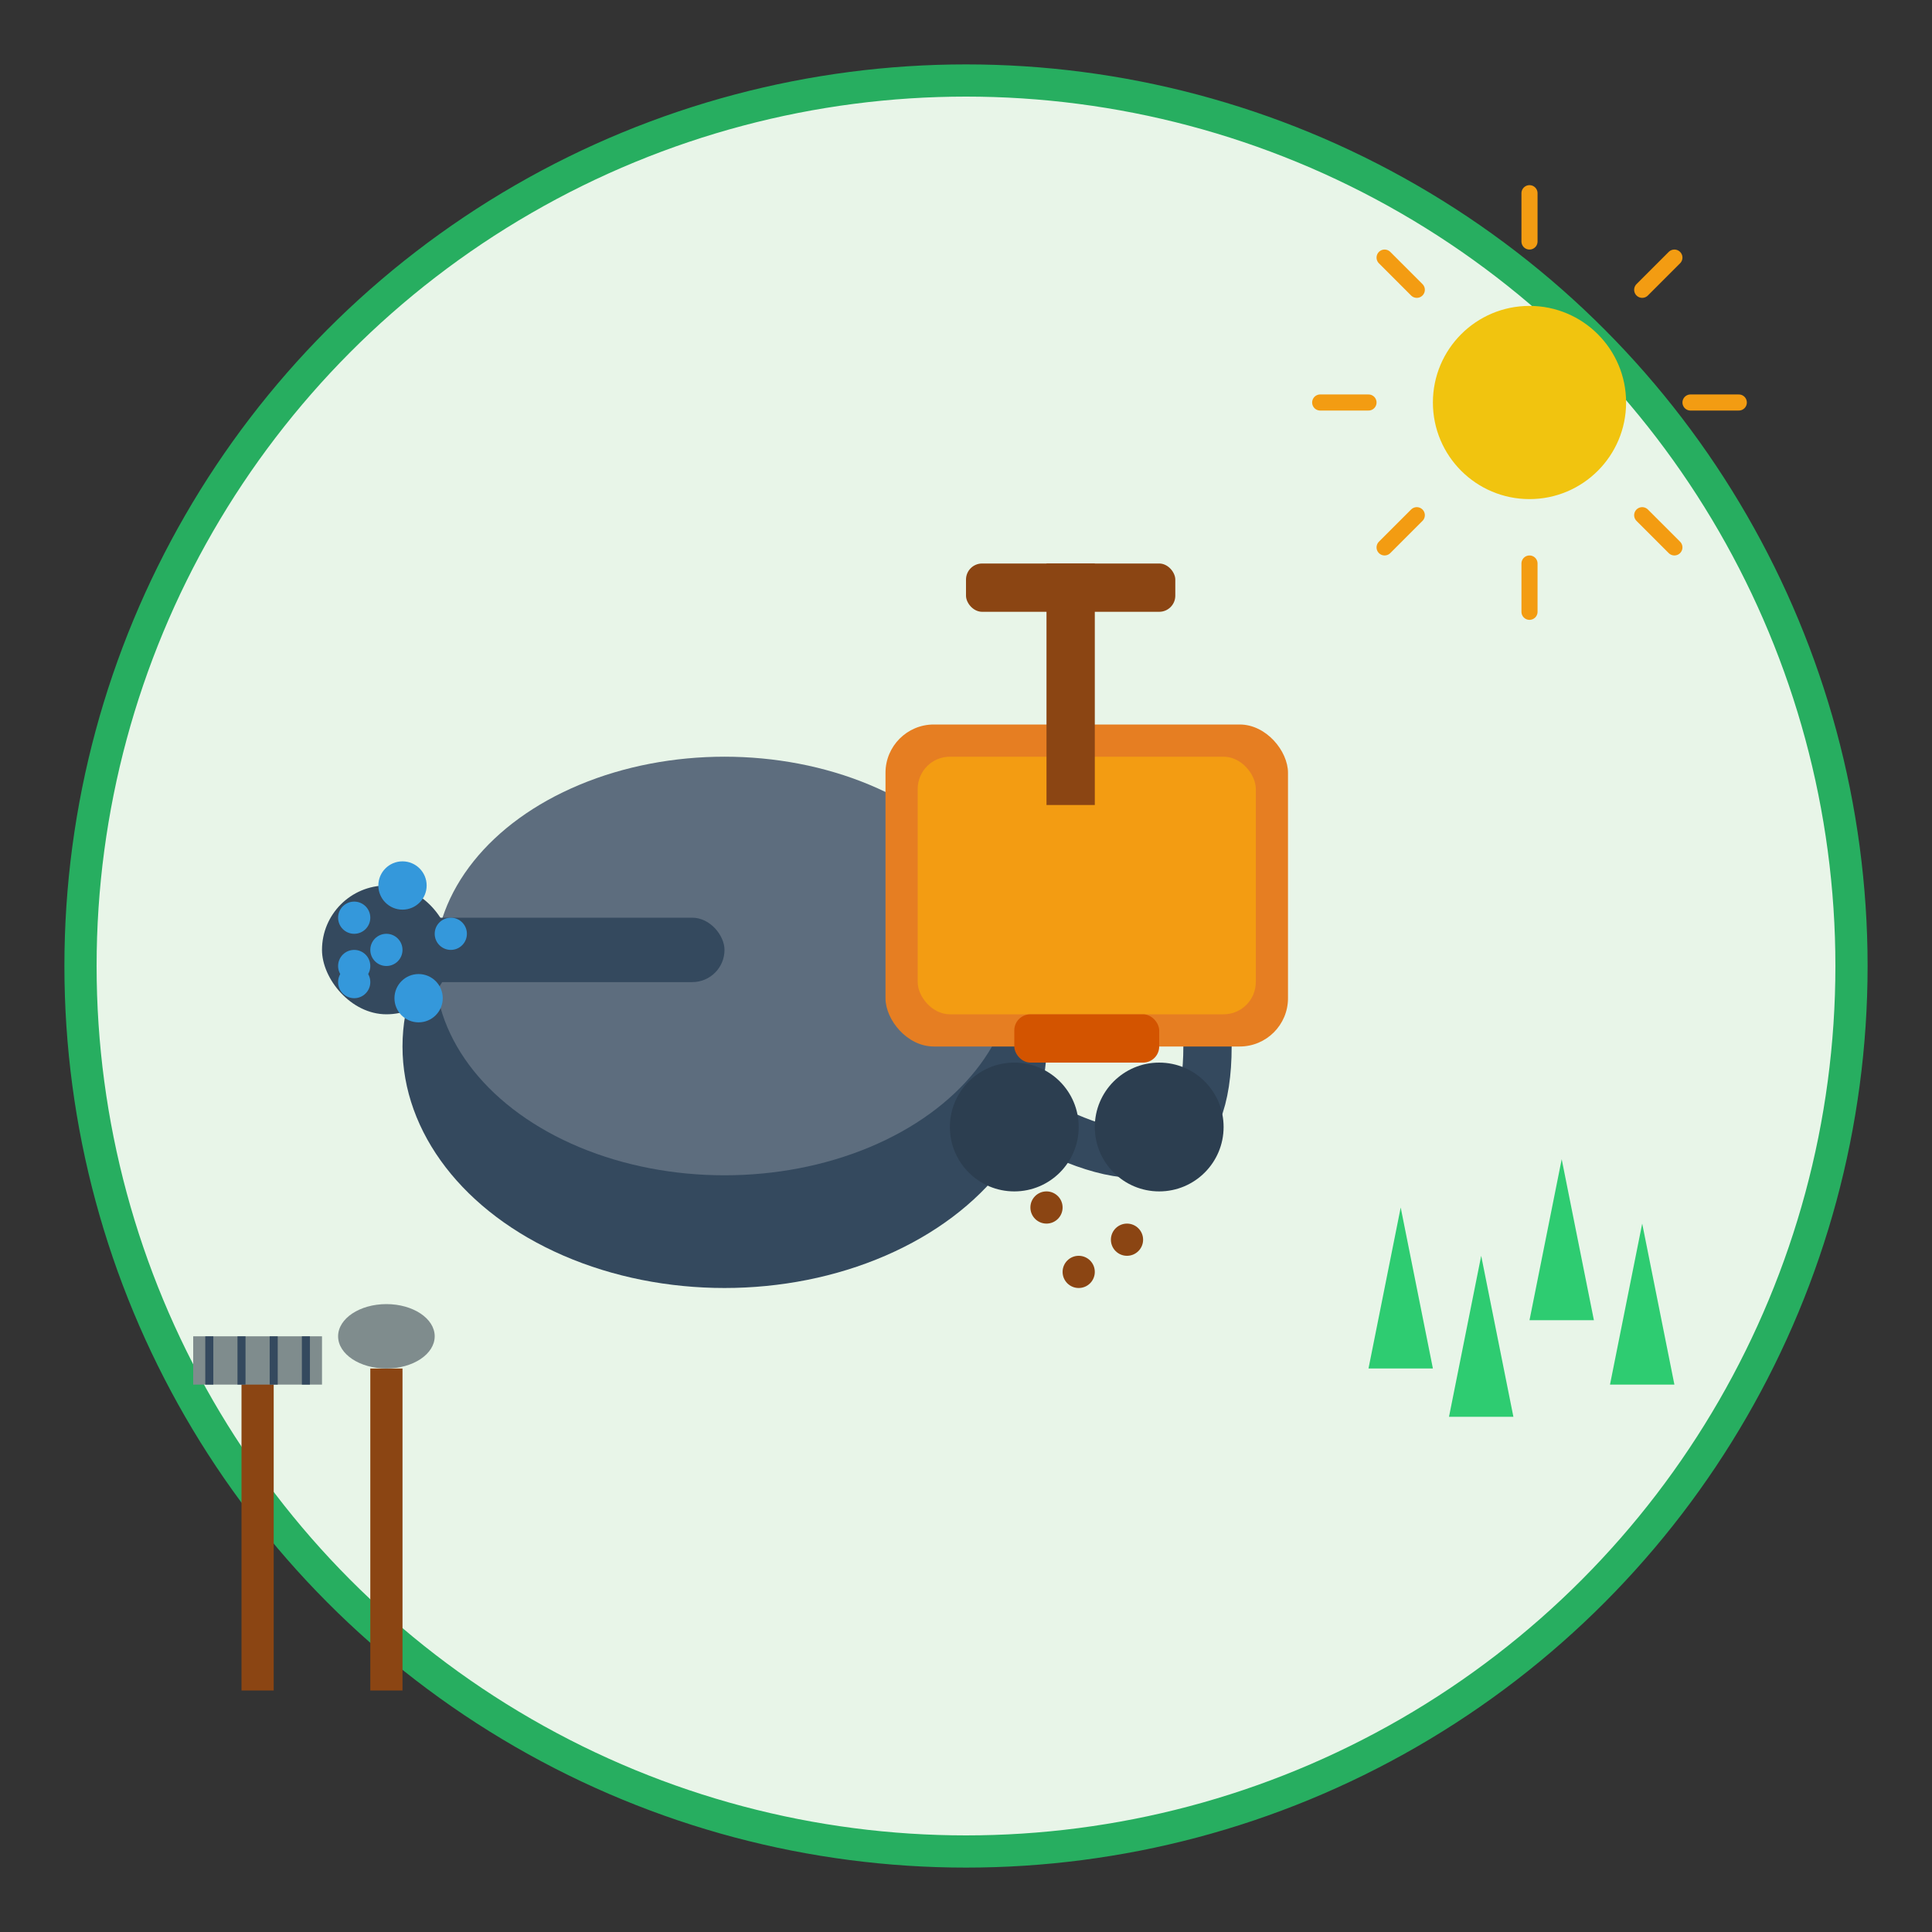 <svg width="120" height="120" viewBox="0 0 120 120" fill="none" xmlns="http://www.w3.org/2000/svg">
    <rect x="0" y="0" width="120" height="120" fill="#333333" stroke="none"/>
    <!-- Background circle -->
    <circle cx="60" cy="60" r="55" fill="#e8f5e8" stroke="#27ae60" stroke-width="2"/>
    
    <!-- Watering can -->
    <g transform="translate(20, 25)">
        <!-- Can body -->
        <ellipse cx="25" cy="40" rx="20" ry="15" fill="#34495e"/>
        <ellipse cx="25" cy="35" rx="18" ry="13" fill="#5d6d7e"/>
        
        <!-- Handle -->
        <path d="M45 35 Q55 30 55 40 Q55 50 45 45" stroke="#34495e" stroke-width="3" fill="none"/>
        
        <!-- Spout -->
        <rect x="5" y="32" width="20" height="4" rx="2" fill="#34495e"/>
        <rect x="0" y="30" width="8" height="8" rx="4" fill="#34495e"/>
        
        <!-- Water holes -->
        <circle cx="2" cy="32" r="1" fill="#3498db"/>
        <circle cx="4" cy="34" r="1" fill="#3498db"/>
        <circle cx="2" cy="36" r="1" fill="#3498db"/>
    </g>
    
    <!-- Water droplets -->
    <g fill="#3498db">
        <circle cx="25" cy="55" r="1.5"/>
        <circle cx="28" cy="58" r="1"/>
        <circle cx="22" cy="60" r="1"/>
        <circle cx="26" cy="62" r="1.5"/>
    </g>
    
    <!-- Fertilizer spreader -->
    <g transform="translate(55, 30)">
        <!-- Spreader body -->
        <rect x="0" y="15" width="25" height="20" rx="3" fill="#e67e22"/>
        <rect x="2" y="17" width="21" height="16" rx="2" fill="#f39c12"/>
        
        <!-- Handle -->
        <rect x="10" y="5" width="3" height="15" fill="#8b4513"/>
        <rect x="5" y="5" width="13" height="3" rx="1" fill="#8b4513"/>
        
        <!-- Wheels -->
        <circle cx="8" cy="40" r="4" fill="#2c3e50"/>
        <circle cx="17" cy="40" r="4" fill="#2c3e50"/>
        
        <!-- Spreader opening -->
        <rect x="8" y="33" width="9" height="3" rx="1" fill="#d35400"/>
        
        <!-- Fertilizer pellets -->
        <circle cx="10" cy="45" r="1" fill="#8b4513"/>
        <circle cx="15" cy="47" r="1" fill="#8b4513"/>
        <circle cx="12" cy="49" r="1" fill="#8b4513"/>
    </g>
    
    <!-- Garden tools -->
    <g transform="translate(15, 70)">
        <!-- Rake -->
        <rect x="0" y="15" width="2" height="20" fill="#8b4513"/>
        <rect x="-3" y="13" width="8" height="3" fill="#7f8c8d"/>
        <line x1="-2" y1="16" x2="-2" y2="13" stroke="#34495e" stroke-width="0.5"/>
        <line x1="0" y1="16" x2="0" y2="13" stroke="#34495e" stroke-width="0.5"/>
        <line x1="2" y1="16" x2="2" y2="13" stroke="#34495e" stroke-width="0.5"/>
        <line x1="4" y1="16" x2="4" y2="13" stroke="#34495e" stroke-width="0.5"/>
        
        <!-- Shovel -->
        <rect x="8" y="15" width="2" height="20" fill="#8b4513"/>
        <ellipse cx="9" cy="13" rx="3" ry="2" fill="#7f8c8d"/>
    </g>
    
    <!-- Healthy grass result -->
    <g fill="#2ecc71">
        <path d="M85 85 L87 75 L89 85 Z"/>
        <path d="M90 88 L92 78 L94 88 Z"/>
        <path d="M95 82 L97 72 L99 82 Z"/>
        <path d="M100 86 L102 76 L104 86 Z"/>
    </g>
    
    <!-- Care symbols -->
    <g fill="#27ae60">
        <!-- Sun -->
        <circle cx="95" cy="25" r="6" fill="#f1c40f"/>
        <g stroke="#f39c12" stroke-width="1" stroke-linecap="round">
            <line x1="95" y1="15" x2="95" y2="12"/>
            <line x1="95" y1="38" x2="95" y2="35"/>
            <line x1="105" y1="25" x2="108" y2="25"/>
            <line x1="82" y1="25" x2="85" y2="25"/>
            <line x1="102" y1="18" x2="104" y2="16"/>
            <line x1="86" y1="34" x2="88" y2="32"/>
            <line x1="102" y1="32" x2="104" y2="34"/>
            <line x1="86" y1="16" x2="88" y2="18"/>
        </g>
    </g>
</svg>
